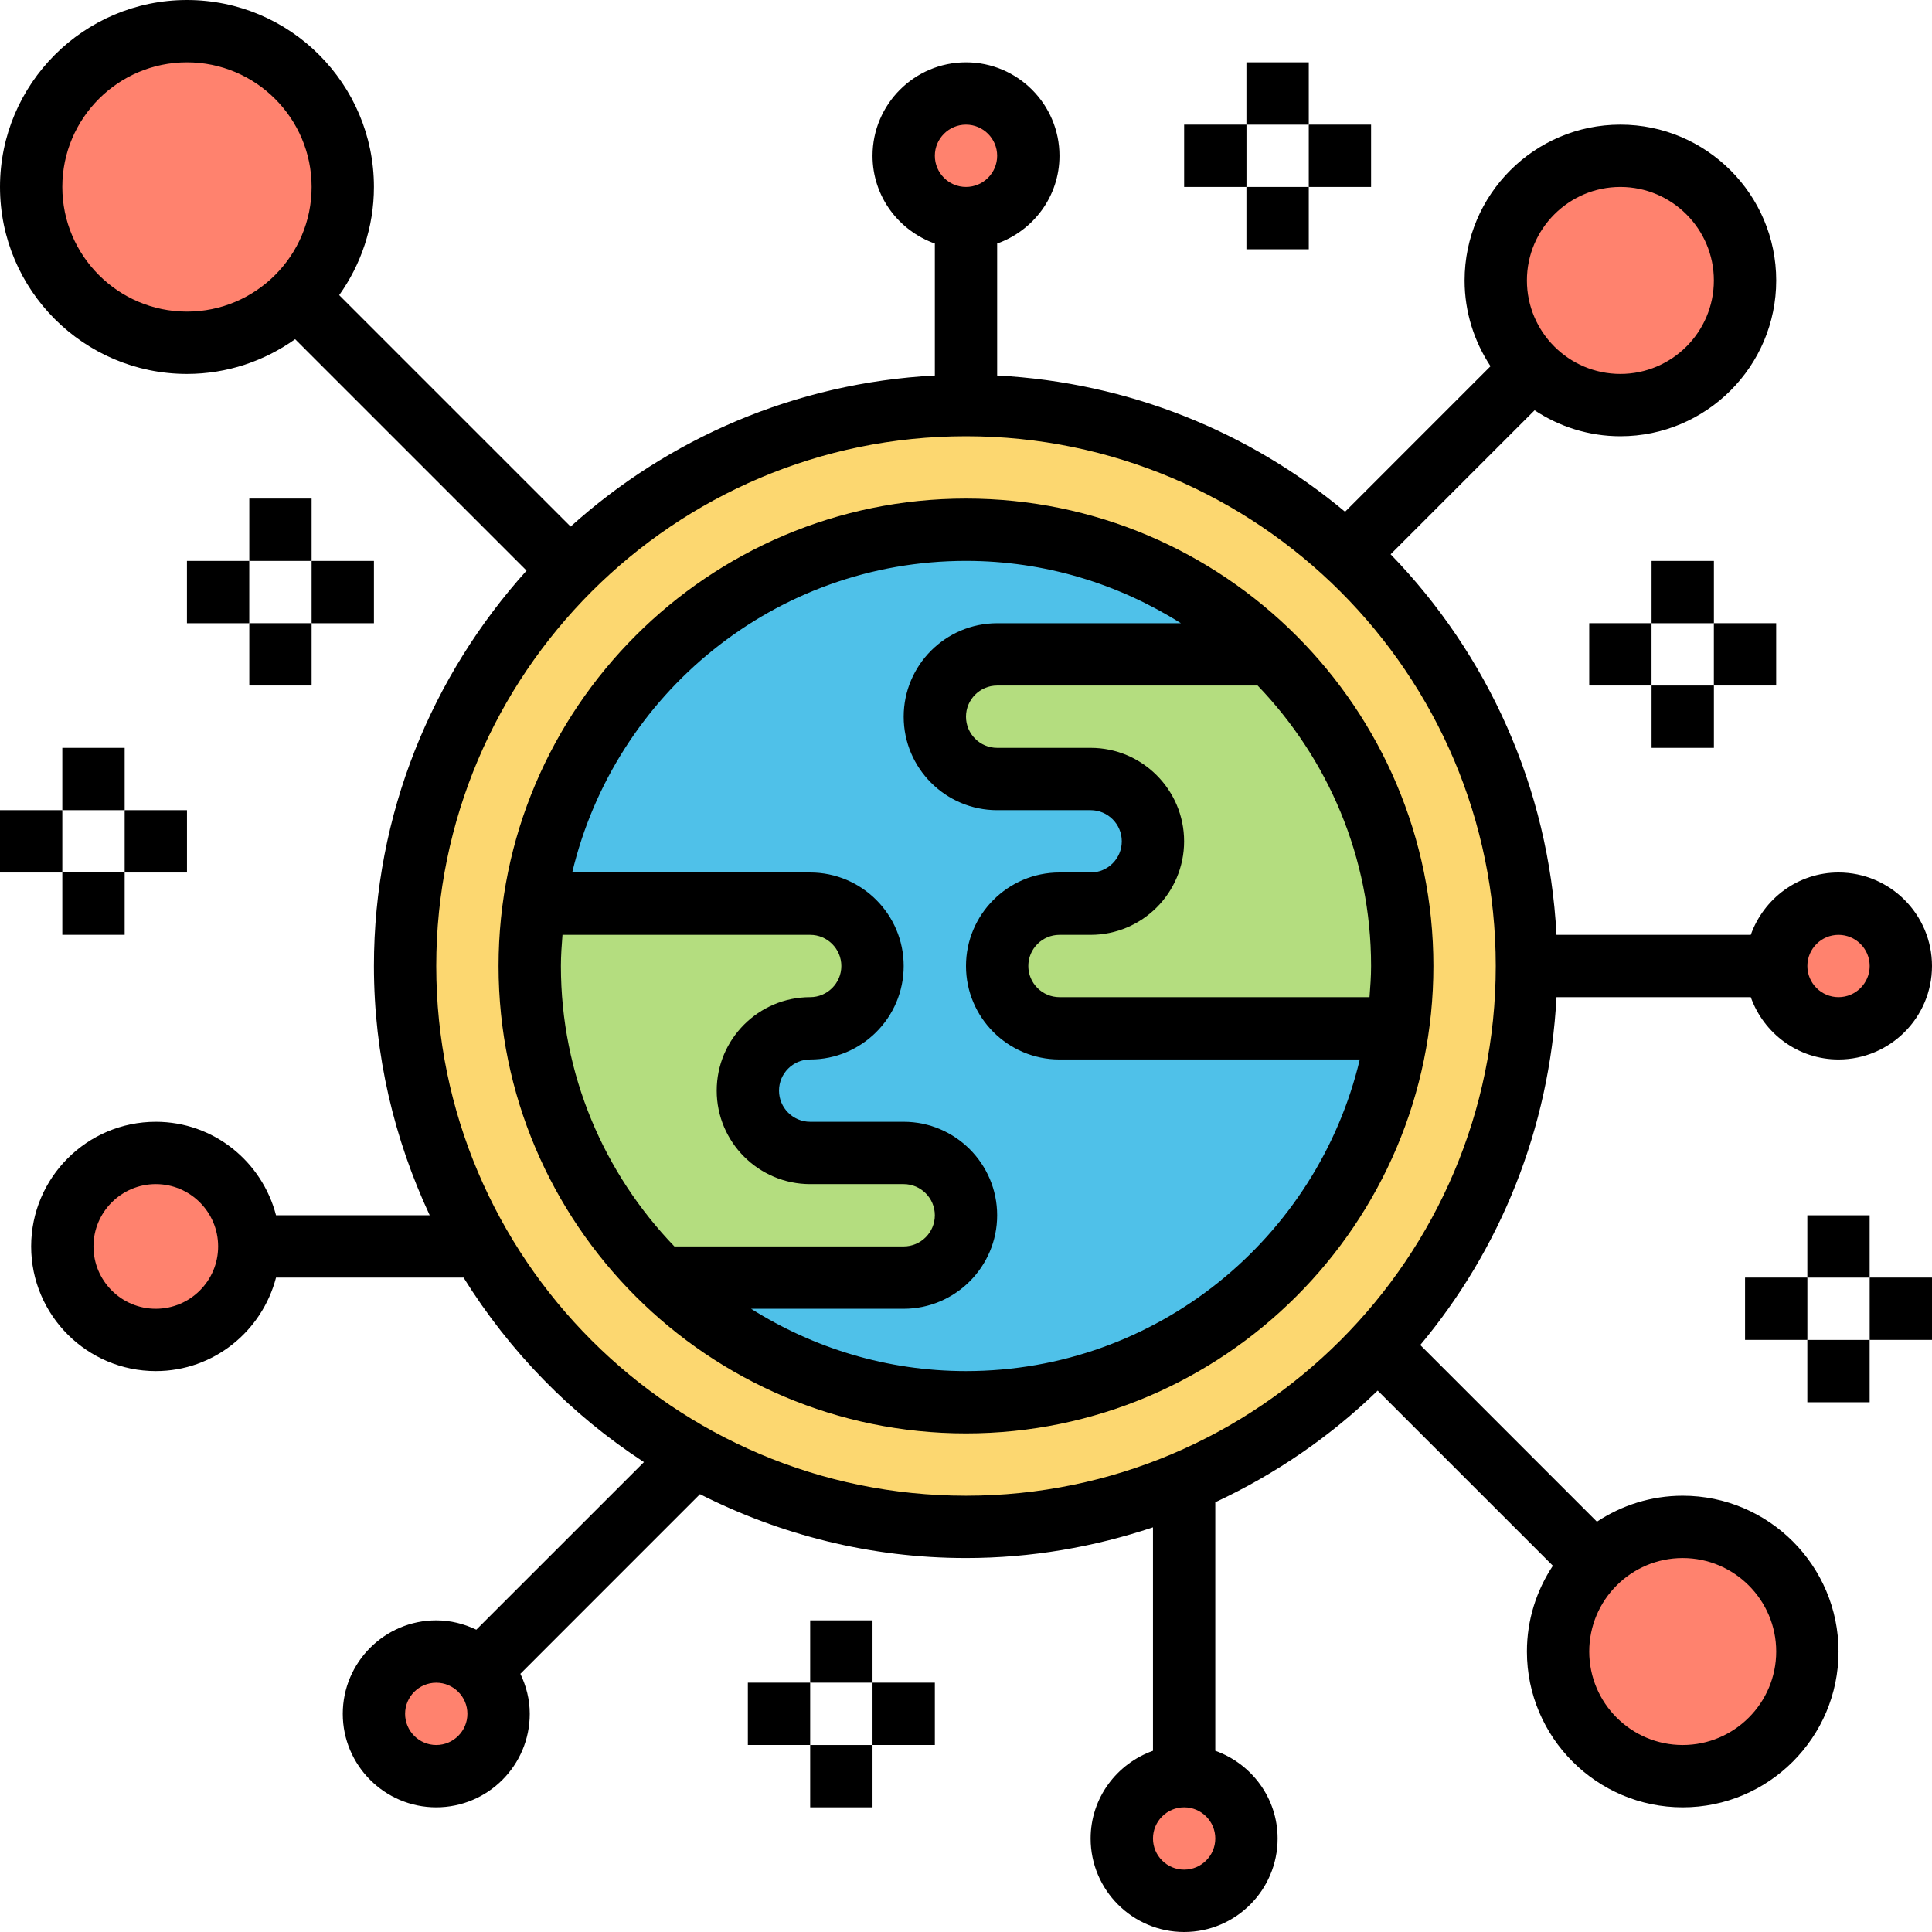 <svg width="55" height="55" viewBox="0 0 55 55" fill="none" xmlns="http://www.w3.org/2000/svg">
<path d="M43.468 27.5C43.468 34.117 39.44 39.795 33.71 42.216C31.802 43.024 29.7 43.467 27.5 43.467C24.688 43.467 22.044 42.74 19.747 41.462C17.218 40.052 15.116 37.985 13.67 35.483C12.313 33.133 11.532 30.409 11.532 27.5C11.532 23.091 13.324 19.099 16.207 16.207C19.099 13.324 23.091 11.532 27.5 11.532C36.318 11.532 43.468 18.682 43.468 27.5ZM39.795 29.274C39.875 28.697 39.919 28.103 39.919 27.5C39.919 24.022 38.491 20.882 36.185 18.629C33.94 16.438 30.88 15.081 27.5 15.081C21.246 15.081 16.065 19.711 15.205 25.726C15.125 26.302 15.081 26.896 15.081 27.5C15.081 30.977 16.509 34.117 18.815 36.37C21.06 38.562 24.12 39.919 27.5 39.919C33.754 39.919 38.935 35.288 39.795 29.274Z" fill="#FCD770"/>
<path d="M39.778 29.273H39.795C38.935 35.288 33.754 39.918 27.5 39.918C24.12 39.918 21.06 38.561 18.816 36.37H25.726C26.702 36.37 27.5 35.572 27.5 34.596C27.5 34.108 27.305 33.664 26.977 33.345C26.657 33.017 26.214 32.822 25.726 32.822H23.065C22.089 32.822 21.291 32.023 21.291 31.048C21.291 30.56 21.486 30.116 21.814 29.797C22.133 29.469 22.577 29.273 23.065 29.273C23.553 29.273 23.996 29.078 24.316 28.75C24.644 28.431 24.839 27.987 24.839 27.499C24.839 27.011 24.644 26.568 24.316 26.248C23.996 25.92 23.553 25.725 23.065 25.725H15.223H15.205C16.066 19.711 21.246 15.08 27.5 15.08C30.88 15.08 33.941 16.437 36.185 18.628H28.387C27.412 18.628 26.613 19.427 26.613 20.403C26.613 20.89 26.808 21.334 27.137 21.653C27.456 21.982 27.899 22.177 28.387 22.177H31.049C32.024 22.177 32.823 22.975 32.823 23.951C32.823 24.439 32.628 24.882 32.299 25.202C31.98 25.53 31.537 25.725 31.049 25.725H30.162C29.186 25.725 28.387 26.523 28.387 27.499C28.387 27.987 28.582 28.431 28.911 28.75C29.23 29.078 29.674 29.273 30.162 29.273H39.778Z" fill="#4FC1E9"/>
<path d="M26.977 33.346C27.305 33.665 27.5 34.108 27.5 34.596C27.5 35.572 26.702 36.371 25.726 36.371H18.816C16.509 34.117 15.081 30.977 15.081 27.5C15.081 26.896 15.125 26.302 15.205 25.726H15.223H23.065C23.553 25.726 23.996 25.921 24.316 26.249C24.644 26.568 24.839 27.012 24.839 27.5C24.839 27.988 24.644 28.431 24.316 28.75C23.996 29.079 23.553 29.274 23.065 29.274C22.577 29.274 22.134 29.469 21.814 29.797C21.486 30.117 21.291 30.56 21.291 31.048C21.291 32.024 22.089 32.822 23.065 32.822H25.726C26.214 32.822 26.658 33.017 26.977 33.346Z" fill="#B4DD7F"/>
<path d="M39.92 27.5C39.92 28.103 39.875 28.697 39.795 29.274H39.778H30.162C29.674 29.274 29.23 29.079 28.911 28.75C28.583 28.431 28.387 27.988 28.387 27.5C28.387 26.524 29.186 25.726 30.162 25.726H31.049C31.537 25.726 31.98 25.53 32.3 25.202C32.628 24.883 32.823 24.439 32.823 23.951C32.823 22.976 32.025 22.177 31.049 22.177H28.387C27.9 22.177 27.456 21.982 27.137 21.654C26.808 21.334 26.613 20.891 26.613 20.403C26.613 19.427 27.412 18.629 28.387 18.629H36.185C38.492 20.882 39.92 24.022 39.92 27.5Z" fill="#B4DD7F"/>
<path d="M52.34 29.274C53.319 29.274 54.114 28.48 54.114 27.5C54.114 26.52 53.319 25.726 52.34 25.726C51.36 25.726 50.565 26.52 50.565 27.5C50.565 28.48 51.36 29.274 52.34 29.274Z" fill="#FF826E"/>
<path d="M46.129 4.436C48.09 4.436 49.678 6.023 49.678 7.984C49.678 9.944 48.09 11.532 46.129 11.532C45.154 11.532 44.267 11.133 43.619 10.494C42.98 9.847 42.581 8.96 42.581 7.984C42.581 6.023 44.169 4.436 46.129 4.436Z" fill="#FF826E"/>
<path d="M27.501 6.21C28.481 6.21 29.275 5.416 29.275 4.436C29.275 3.456 28.481 2.662 27.501 2.662C26.521 2.662 25.727 3.456 25.727 4.436C25.727 5.416 26.521 6.21 27.501 6.21Z" fill="#FF826E"/>
<path d="M5.323 0.888C7.772 0.888 9.759 2.875 9.759 5.323C9.759 6.547 9.262 7.656 8.463 8.463C7.656 9.262 6.547 9.759 5.323 9.759C2.875 9.759 0.888 7.771 0.888 5.323C0.888 2.875 2.875 0.888 5.323 0.888Z" fill="#FF826E"/>
<path d="M4.436 38.145C5.905 38.145 7.097 36.953 7.097 35.484C7.097 34.014 5.905 32.822 4.436 32.822C2.966 32.822 1.774 34.014 1.774 35.484C1.774 36.953 2.966 38.145 4.436 38.145Z" fill="#FF826E"/>
<path d="M13.671 47.539C13.999 47.858 14.194 48.302 14.194 48.79C14.194 49.766 13.396 50.564 12.42 50.564C11.444 50.564 10.646 49.766 10.646 48.79C10.646 47.814 11.444 47.016 12.42 47.016C12.908 47.016 13.351 47.211 13.671 47.539Z" fill="#FF826E"/>
<path d="M33.711 54.113C34.691 54.113 35.485 53.319 35.485 52.339C35.485 51.359 34.691 50.565 33.711 50.565C32.731 50.565 31.936 51.359 31.936 52.339C31.936 53.319 32.731 54.113 33.711 54.113Z" fill="#FF826E"/>
<path d="M47.904 43.468C49.864 43.468 51.452 45.056 51.452 47.016C51.452 48.977 49.864 50.564 47.904 50.564C45.943 50.564 44.355 48.977 44.355 47.016C44.355 46.04 44.755 45.153 45.393 44.506C46.041 43.867 46.928 43.468 47.904 43.468Z" fill="#FF826E"/>
<path d="M47.903 42.58C47.001 42.58 46.163 42.854 45.461 43.319L40.432 38.29C42.7 35.577 44.113 32.142 44.31 28.387H49.841C50.208 29.416 51.184 30.161 52.339 30.161C53.806 30.161 55 28.967 55 27.5C55 26.032 53.806 24.838 52.339 24.838C51.184 24.838 50.208 25.583 49.841 26.613H44.31C44.09 22.412 42.339 18.616 39.588 15.779L43.687 11.68C44.389 12.145 45.227 12.419 46.129 12.419C48.575 12.419 50.565 10.429 50.565 7.984C50.565 5.538 48.575 3.548 46.129 3.548C43.683 3.548 41.694 5.538 41.694 7.984C41.694 8.886 41.968 9.724 42.432 10.426L38.291 14.568C35.578 12.3 32.142 10.887 28.387 10.69V6.933C29.417 6.566 30.161 5.59 30.161 4.435C30.161 2.968 28.967 1.774 27.5 1.774C26.033 1.774 24.839 2.968 24.839 4.435C24.839 5.59 25.583 6.566 26.613 6.933V10.69C22.635 10.899 19.026 12.486 16.244 14.99L9.656 8.402C10.276 7.531 10.645 6.47 10.645 5.322C10.645 2.387 8.258 0 5.323 0C2.387 0 0 2.387 0 5.322C0 8.258 2.387 10.645 5.323 10.645C6.47 10.645 7.531 10.276 8.402 9.656L14.99 16.244C12.299 19.232 10.645 23.172 10.645 27.5C10.645 30.037 11.225 32.436 12.233 34.596H7.858C7.461 33.07 6.084 31.935 4.435 31.935C2.479 31.935 0.887 33.526 0.887 35.483C0.887 37.44 2.479 39.032 4.435 39.032C6.084 39.032 7.461 37.896 7.858 36.37H13.196C14.505 38.474 16.257 40.272 18.332 41.623L13.56 46.394C13.212 46.228 12.829 46.128 12.419 46.128C10.952 46.128 9.758 47.322 9.758 48.789C9.758 50.257 10.952 51.451 12.419 51.451C13.887 51.451 15.081 50.257 15.081 48.789C15.081 48.38 14.98 47.996 14.814 47.65L19.927 42.536C22.208 43.69 24.775 44.354 27.5 44.354C29.361 44.354 31.147 44.039 32.823 43.48V49.841C31.793 50.208 31.048 51.184 31.048 52.339C31.048 53.806 32.242 55 33.71 55C35.177 55 36.371 53.806 36.371 52.339C36.371 51.184 35.627 50.208 34.597 49.841V42.766C36.313 41.965 37.876 40.891 39.22 39.587L44.207 44.573C43.742 45.275 43.468 46.113 43.468 47.015C43.468 49.461 45.458 51.451 47.903 51.451C50.349 51.451 52.339 49.461 52.339 47.015C52.339 44.57 50.349 42.58 47.903 42.58ZM4.435 37.258C3.457 37.258 2.661 36.462 2.661 35.483C2.661 34.505 3.457 33.709 4.435 33.709C5.414 33.709 6.21 34.505 6.21 35.483C6.21 36.462 5.414 37.258 4.435 37.258ZM12.419 49.677C11.931 49.677 11.532 49.278 11.532 48.789C11.532 48.301 11.931 47.903 12.419 47.903C12.908 47.903 13.306 48.301 13.306 48.789C13.306 49.278 12.908 49.677 12.419 49.677ZM33.71 53.225C33.221 53.225 32.823 52.827 32.823 52.338C32.823 51.849 33.221 51.451 33.71 51.451C34.199 51.451 34.597 51.849 34.597 52.338C34.597 52.827 34.199 53.225 33.71 53.225ZM52.339 26.613C52.828 26.613 53.226 27.011 53.226 27.5C53.226 27.988 52.828 28.387 52.339 28.387C51.85 28.387 51.452 27.988 51.452 27.5C51.452 27.011 51.85 26.613 52.339 26.613ZM46.129 5.322C47.596 5.322 48.79 6.517 48.79 7.984C48.79 9.451 47.596 10.645 46.129 10.645C44.662 10.645 43.468 9.451 43.468 7.984C43.468 6.517 44.662 5.322 46.129 5.322ZM27.5 3.548C27.989 3.548 28.387 3.947 28.387 4.435C28.387 4.924 27.989 5.322 27.5 5.322C27.011 5.322 26.613 4.924 26.613 4.435C26.613 3.947 27.011 3.548 27.5 3.548ZM5.323 8.871C3.366 8.871 1.774 7.279 1.774 5.322C1.774 3.366 3.366 1.774 5.323 1.774C7.28 1.774 8.871 3.366 8.871 5.322C8.871 7.279 7.28 8.871 5.323 8.871ZM27.5 42.58C19.184 42.58 12.419 35.815 12.419 27.5C12.419 19.184 19.184 12.419 27.5 12.419C35.816 12.419 42.581 19.184 42.581 27.5C42.581 35.815 35.816 42.58 27.5 42.58ZM47.903 49.677C46.436 49.677 45.242 48.483 45.242 47.015C45.242 45.548 46.436 44.354 47.903 44.354C49.37 44.354 50.565 45.548 50.565 47.015C50.565 48.483 49.37 49.677 47.903 49.677Z" fill="black"/>
<path d="M27.5 14.193C20.163 14.193 14.193 20.163 14.193 27.5C14.193 34.837 20.163 40.806 27.5 40.806C34.837 40.806 40.806 34.837 40.806 27.5C40.806 20.163 34.837 14.193 27.5 14.193ZM39.032 27.5C39.032 27.799 39.01 28.093 38.987 28.387H30.161C29.672 28.387 29.274 27.988 29.274 27.5C29.274 27.011 29.672 26.613 30.161 26.613H31.048C32.516 26.613 33.709 25.419 33.709 23.951C33.709 22.484 32.516 21.29 31.048 21.29H28.387C27.898 21.29 27.5 20.892 27.5 20.403C27.5 19.914 27.898 19.516 28.387 19.516H35.802C37.797 21.59 39.032 24.401 39.032 27.5ZM15.968 27.5C15.968 27.2 15.99 26.906 16.013 26.613H23.064C23.553 26.613 23.951 27.011 23.951 27.5C23.951 27.988 23.553 28.387 23.064 28.387C21.597 28.387 20.403 29.581 20.403 31.048C20.403 32.515 21.597 33.709 23.064 33.709H25.726C26.214 33.709 26.613 34.108 26.613 34.596C26.613 35.085 26.214 35.483 25.726 35.483H19.198C17.202 33.409 15.968 30.598 15.968 27.5ZM27.5 39.032C25.251 39.032 23.157 38.375 21.381 37.258H25.726C27.193 37.258 28.387 36.063 28.387 34.596C28.387 33.129 27.193 31.935 25.726 31.935H23.064C22.576 31.935 22.177 31.537 22.177 31.048C22.177 30.559 22.576 30.161 23.064 30.161C24.532 30.161 25.726 28.967 25.726 27.5C25.726 26.032 24.532 24.838 23.064 24.838H16.29C17.496 19.761 22.058 15.967 27.5 15.967C29.749 15.967 31.842 16.624 33.618 17.742H28.387C26.92 17.742 25.726 18.936 25.726 20.403C25.726 21.87 26.92 23.064 28.387 23.064H31.048C31.537 23.064 31.935 23.462 31.935 23.951C31.935 24.44 31.537 24.838 31.048 24.838H30.161C28.694 24.838 27.5 26.032 27.5 27.5C27.5 28.967 28.694 30.161 30.161 30.161H38.71C37.504 35.239 32.941 39.032 27.5 39.032Z" fill="black"/>
<path d="M47.017 15.968H48.791V17.742H47.017V15.968Z" fill="black"/>
<path d="M47.017 19.516H48.791V21.29H47.017V19.516Z" fill="black"/>
<path d="M48.79 17.741H50.564V19.515H48.79V17.741Z" fill="black"/>
<path d="M45.242 17.741H47.016V19.515H45.242V17.741Z" fill="black"/>
<path d="M7.097 14.193H8.871V15.968H7.097V14.193Z" fill="black"/>
<path d="M7.097 17.741H8.871V19.515H7.097V17.741Z" fill="black"/>
<path d="M8.871 15.968H10.645V17.742H8.871V15.968Z" fill="black"/>
<path d="M5.322 15.968H7.096V17.742H5.322V15.968Z" fill="black"/>
<path d="M1.774 21.29H3.549V23.064H1.774V21.29Z" fill="black"/>
<path d="M1.774 24.838H3.549V26.612H1.774V24.838Z" fill="black"/>
<path d="M3.549 23.064H5.323V24.839H3.549V23.064Z" fill="black"/>
<path d="M0 23.064H1.774V24.839H0V23.064Z" fill="black"/>
<path d="M51.451 34.597H53.225V36.371H51.451V34.597Z" fill="black"/>
<path d="M51.451 38.145H53.225V39.919H51.451V38.145Z" fill="black"/>
<path d="M53.226 36.37H55V38.144H53.226V36.37Z" fill="black"/>
<path d="M49.678 36.37H51.452V38.144H49.678V36.37Z" fill="black"/>
<path d="M23.064 46.128H24.839V47.902H23.064V46.128Z" fill="black"/>
<path d="M23.064 49.677H24.839V51.451H23.064V49.677Z" fill="black"/>
<path d="M24.839 47.902H26.613V49.676H24.839V47.902Z" fill="black"/>
<path d="M21.29 47.902H23.064V49.676H21.29V47.902Z" fill="black"/>
<path d="M35.483 1.774H37.258V3.549H35.483V1.774Z" fill="black"/>
<path d="M35.483 5.322H37.258V7.096H35.483V5.322Z" fill="black"/>
<path d="M37.258 3.548H39.032V5.322H37.258V3.548Z" fill="black"/>
<path d="M33.71 3.548H35.484V5.322H33.71V3.548Z" fill="black"/>
</svg>
